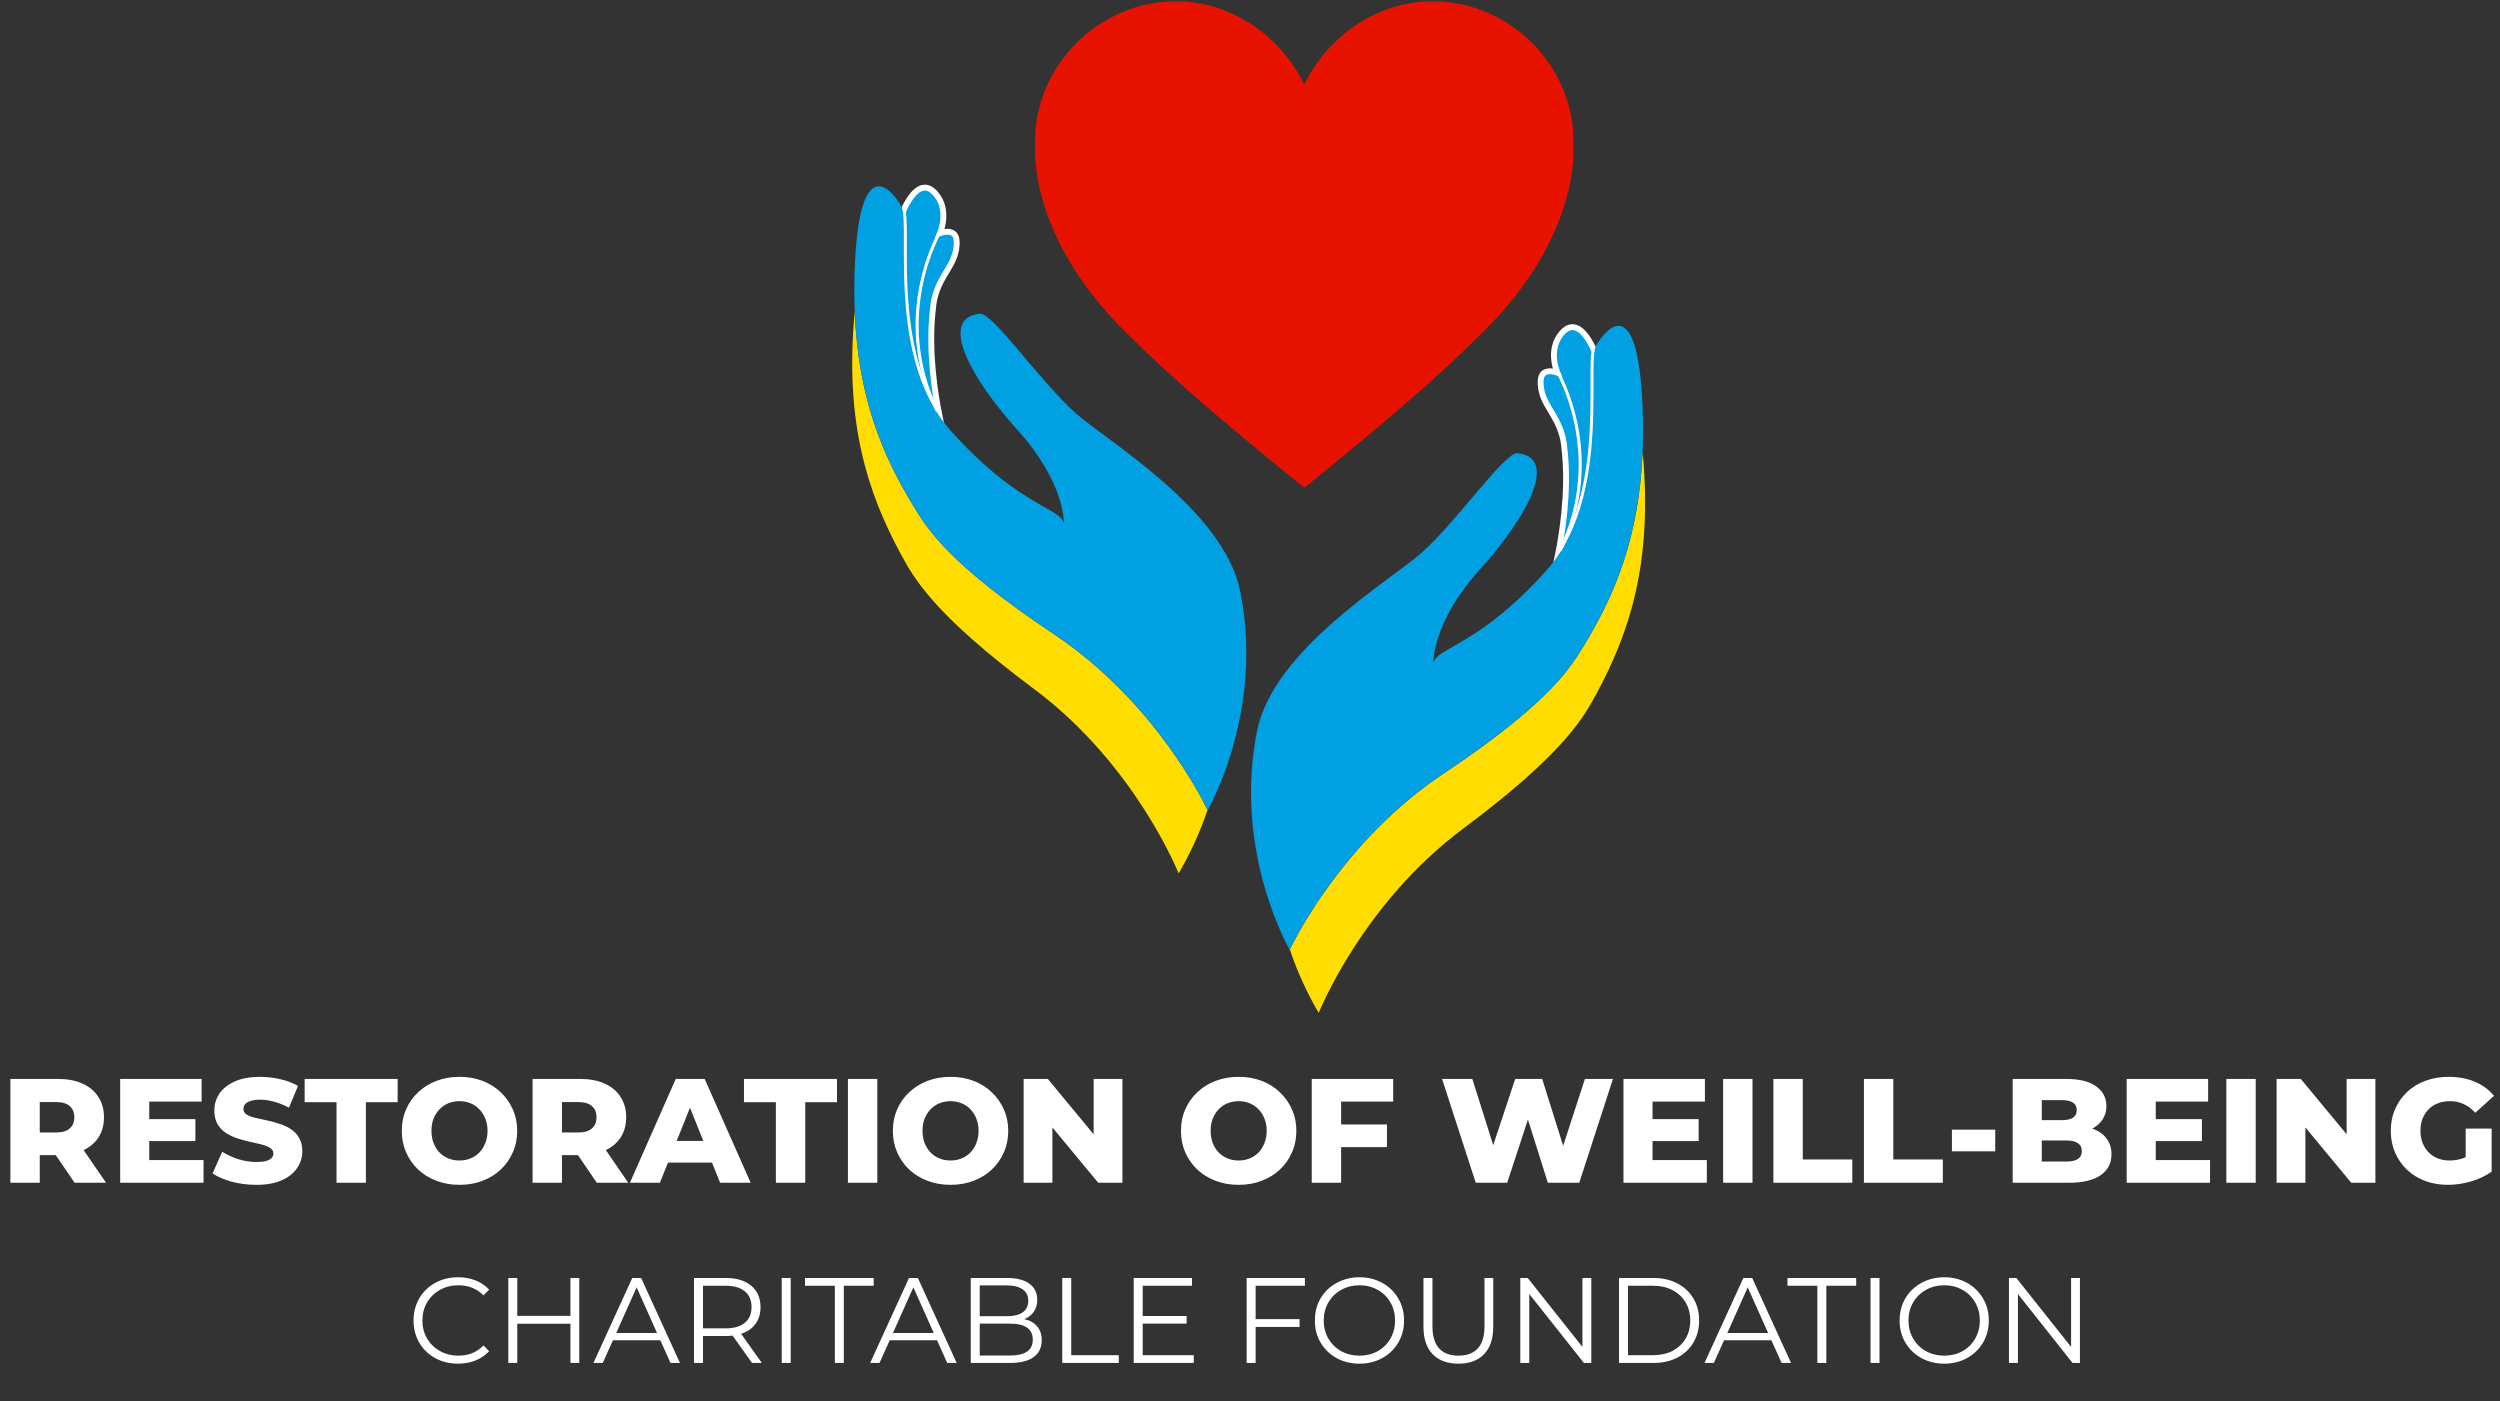 <?xml version="1.0" encoding="UTF-8"?> <svg xmlns="http://www.w3.org/2000/svg" width="455" height="255" viewBox="0 0 455 255" fill="none"><rect x="0" y="0" width="455" height="255" fill="#333333" stroke="none"/><path d="M1.89 215.262V196.364H10.528C12.256 196.364 13.741 196.643 14.983 197.201C16.243 197.759 17.215 198.569 17.898 199.631C18.582 200.675 18.924 201.917 18.924 203.356C18.924 204.778 18.582 206.011 17.898 207.055C17.215 208.081 16.243 208.873 14.983 209.431C13.741 209.97 12.256 210.24 10.528 210.24H4.859L7.235 208V215.262H1.89ZM13.579 215.262L8.882 208.378H14.578L19.302 215.262H13.579ZM7.235 208.567L4.859 206.11H10.204C11.32 206.11 12.148 205.867 12.688 205.381C13.246 204.895 13.525 204.22 13.525 203.356C13.525 202.475 13.246 201.791 12.688 201.305C12.148 200.819 11.32 200.576 10.204 200.576H4.859L7.235 198.119V208.567ZM26.786 203.68H35.56V207.676H26.786V203.68ZM27.164 211.131H37.045V215.262H21.873V196.364H36.694V200.495H27.164V211.131ZM46.652 215.64C45.104 215.64 43.611 215.451 42.171 215.073C40.749 214.677 39.588 214.173 38.688 213.561L40.443 209.62C41.289 210.159 42.261 210.609 43.359 210.969C44.474 211.311 45.581 211.482 46.679 211.482C47.417 211.482 48.011 211.419 48.461 211.293C48.911 211.149 49.235 210.969 49.433 210.753C49.649 210.519 49.757 210.249 49.757 209.944C49.757 209.512 49.559 209.17 49.163 208.918C48.767 208.666 48.254 208.459 47.624 208.297C46.994 208.135 46.292 207.973 45.518 207.811C44.762 207.649 43.998 207.442 43.224 207.19C42.468 206.938 41.775 206.614 41.145 206.218C40.515 205.804 40.002 205.273 39.606 204.625C39.21 203.959 39.012 203.123 39.012 202.115C39.012 200.981 39.318 199.955 39.93 199.037C40.56 198.119 41.496 197.381 42.738 196.823C43.98 196.266 45.527 195.987 47.381 195.987C48.623 195.987 49.838 196.131 51.025 196.418C52.231 196.688 53.302 197.093 54.238 197.633L52.591 201.602C51.691 201.116 50.8 200.756 49.919 200.522C49.037 200.27 48.182 200.144 47.354 200.144C46.616 200.144 46.022 200.225 45.572 200.387C45.122 200.531 44.798 200.729 44.6 200.981C44.402 201.233 44.303 201.521 44.303 201.845C44.303 202.259 44.492 202.592 44.87 202.844C45.266 203.078 45.779 203.275 46.409 203.437C47.057 203.581 47.759 203.734 48.515 203.896C49.289 204.058 50.054 204.265 50.809 204.517C51.583 204.751 52.285 205.075 52.915 205.489C53.545 205.885 54.049 206.416 54.427 207.082C54.823 207.73 55.021 208.549 55.021 209.539C55.021 210.636 54.706 211.653 54.076 212.589C53.464 213.507 52.537 214.245 51.295 214.803C50.072 215.361 48.524 215.64 46.652 215.64ZM61.249 215.262V200.603H55.445V196.364H72.371V200.603H66.594V215.262H61.249ZM83.628 215.64C82.117 215.64 80.722 215.397 79.444 214.911C78.166 214.425 77.05 213.741 76.097 212.859C75.161 211.959 74.432 210.915 73.91 209.728C73.388 208.54 73.127 207.235 73.127 205.813C73.127 204.391 73.388 203.087 73.91 201.899C74.432 200.711 75.161 199.676 76.097 198.794C77.05 197.894 78.166 197.201 79.444 196.715C80.722 196.23 82.117 195.987 83.628 195.987C85.158 195.987 86.553 196.23 87.813 196.715C89.091 197.201 90.197 197.894 91.133 198.794C92.069 199.676 92.798 200.711 93.32 201.899C93.86 203.087 94.13 204.391 94.13 205.813C94.13 207.235 93.86 208.549 93.32 209.755C92.798 210.942 92.069 211.977 91.133 212.859C90.197 213.741 89.091 214.425 87.813 214.911C86.553 215.397 85.158 215.64 83.628 215.64ZM83.628 211.212C84.348 211.212 85.014 211.086 85.626 210.834C86.256 210.582 86.796 210.222 87.246 209.755C87.714 209.269 88.074 208.693 88.326 208.027C88.596 207.361 88.731 206.623 88.731 205.813C88.731 204.985 88.596 204.247 88.326 203.599C88.074 202.934 87.714 202.367 87.246 201.899C86.796 201.413 86.256 201.044 85.626 200.792C85.014 200.54 84.348 200.414 83.628 200.414C82.909 200.414 82.234 200.54 81.604 200.792C80.992 201.044 80.452 201.413 79.984 201.899C79.534 202.367 79.174 202.934 78.904 203.599C78.652 204.247 78.526 204.985 78.526 205.813C78.526 206.623 78.652 207.361 78.904 208.027C79.174 208.693 79.534 209.269 79.984 209.755C80.452 210.222 80.992 210.582 81.604 210.834C82.234 211.086 82.909 211.212 83.628 211.212ZM96.929 215.262V196.364H105.568C107.296 196.364 108.781 196.643 110.023 197.201C111.282 197.759 112.254 198.569 112.938 199.631C113.622 200.675 113.964 201.917 113.964 203.356C113.964 204.778 113.622 206.011 112.938 207.055C112.254 208.081 111.282 208.873 110.023 209.431C108.781 209.97 107.296 210.24 105.568 210.24H99.899L102.275 208V215.262H96.929ZM108.619 215.262L103.921 208.378H109.618L114.342 215.262H108.619ZM102.275 208.567L99.899 206.11H105.244C106.36 206.11 107.188 205.867 107.728 205.381C108.286 204.895 108.565 204.22 108.565 203.356C108.565 202.475 108.286 201.791 107.728 201.305C107.188 200.819 106.36 200.576 105.244 200.576H99.899L102.275 198.119V208.567ZM114.645 215.262L122.987 196.364H128.251L136.62 215.262H131.059L124.526 198.983H126.631L120.098 215.262H114.645ZM119.207 211.59L120.584 207.649H129.817L131.194 211.59H119.207ZM141.209 215.262V200.603H135.404V196.364H152.331V200.603H146.554V215.262H141.209ZM154.322 215.262V196.364H159.668V215.262H154.322ZM173 215.64C171.488 215.64 170.093 215.397 168.816 214.911C167.538 214.425 166.422 213.741 165.468 212.859C164.532 211.959 163.803 210.915 163.281 209.728C162.76 208.54 162.499 207.235 162.499 205.813C162.499 204.391 162.76 203.087 163.281 201.899C163.803 200.711 164.532 199.676 165.468 198.794C166.422 197.894 167.538 197.201 168.816 196.715C170.093 196.23 171.488 195.987 173 195.987C174.53 195.987 175.925 196.23 177.184 196.715C178.462 197.201 179.569 197.894 180.505 198.794C181.441 199.676 182.17 200.711 182.692 201.899C183.232 203.087 183.501 204.391 183.501 205.813C183.501 207.235 183.232 208.549 182.692 209.755C182.17 210.942 181.441 211.977 180.505 212.859C179.569 213.741 178.462 214.425 177.184 214.911C175.925 215.397 174.53 215.64 173 215.64ZM173 211.212C173.72 211.212 174.386 211.086 174.998 210.834C175.628 210.582 176.168 210.222 176.617 209.755C177.085 209.269 177.445 208.693 177.697 208.027C177.967 207.361 178.102 206.623 178.102 205.813C178.102 204.985 177.967 204.247 177.697 203.599C177.445 202.934 177.085 202.367 176.617 201.899C176.168 201.413 175.628 201.044 174.998 200.792C174.386 200.54 173.72 200.414 173 200.414C172.28 200.414 171.605 200.54 170.975 200.792C170.363 201.044 169.823 201.413 169.356 201.899C168.906 202.367 168.546 202.934 168.276 203.599C168.024 204.247 167.898 204.985 167.898 205.813C167.898 206.623 168.024 207.361 168.276 208.027C168.546 208.693 168.906 209.269 169.356 209.755C169.823 210.222 170.363 210.582 170.975 210.834C171.605 211.086 172.28 211.212 173 211.212ZM186.301 215.262V196.364H190.701L201.122 208.945H199.043V196.364H204.28V215.262H199.88L189.46 202.682H191.538V215.262H186.301ZM225.437 215.64C223.925 215.64 222.53 215.397 221.252 214.911C219.974 214.425 218.859 213.741 217.905 212.859C216.969 211.959 216.24 210.915 215.718 209.728C215.196 208.54 214.935 207.235 214.935 205.813C214.935 204.391 215.196 203.087 215.718 201.899C216.24 200.711 216.969 199.676 217.905 198.794C218.859 197.894 219.974 197.201 221.252 196.715C222.53 196.23 223.925 195.987 225.437 195.987C226.966 195.987 228.361 196.23 229.621 196.715C230.899 197.201 232.006 197.894 232.942 198.794C233.877 199.676 234.606 200.711 235.128 201.899C235.668 203.087 235.938 204.391 235.938 205.813C235.938 207.235 235.668 208.549 235.128 209.755C234.606 210.942 233.877 211.977 232.942 212.859C232.006 213.741 230.899 214.425 229.621 214.911C228.361 215.397 226.966 215.64 225.437 215.64ZM225.437 211.212C226.157 211.212 226.822 211.086 227.434 210.834C228.064 210.582 228.604 210.222 229.054 209.755C229.522 209.269 229.882 208.693 230.134 208.027C230.404 207.361 230.539 206.623 230.539 205.813C230.539 204.985 230.404 204.247 230.134 203.599C229.882 202.934 229.522 202.367 229.054 201.899C228.604 201.413 228.064 201.044 227.434 200.792C226.822 200.54 226.157 200.414 225.437 200.414C224.717 200.414 224.042 200.54 223.412 200.792C222.8 201.044 222.26 201.413 221.792 201.899C221.342 202.367 220.982 202.934 220.712 203.599C220.46 204.247 220.334 204.985 220.334 205.813C220.334 206.623 220.46 207.361 220.712 208.027C220.982 208.693 221.342 209.269 221.792 209.755C222.26 210.222 222.8 210.582 223.412 210.834C224.042 211.086 224.717 211.212 225.437 211.212ZM243.705 204.652H252.425V208.783H243.705V204.652ZM244.083 215.262H238.738V196.364H253.558V200.495H244.083V215.262ZM268.585 215.262L262.457 196.364H267.964L273.12 212.724H270.34L275.766 196.364H280.679L285.808 212.724H283.136L288.454 196.364H293.556L287.428 215.262H281.705L277.332 201.359H278.87L274.308 215.262H268.585ZM300.385 203.68H309.158V207.676H300.385V203.68ZM300.763 211.131H310.643V215.262H295.472V196.364H310.292V200.495H300.763V211.131ZM313.609 215.262V196.364H318.955V215.262H313.609ZM322.758 215.262V196.364H328.103V211.023H337.119V215.262H322.758ZM339.235 215.262V196.364H344.58V211.023H353.596V215.262H339.235ZM355.25 209.539V205.597H363.132V209.539H355.25ZM366.31 215.262V196.364H375.974C378.458 196.364 380.312 196.823 381.535 197.741C382.759 198.641 383.371 199.829 383.371 201.305C383.371 202.277 383.11 203.132 382.588 203.869C382.084 204.589 381.364 205.165 380.429 205.597C379.511 206.011 378.413 206.218 377.135 206.218L377.675 204.922C379.007 204.922 380.168 205.129 381.158 205.543C382.147 205.939 382.912 206.524 383.452 207.298C384.01 208.054 384.289 208.981 384.289 210.078C384.289 211.716 383.623 212.994 382.291 213.912C380.978 214.812 379.052 215.262 376.514 215.262H366.31ZM371.601 211.401H376.082C377 211.401 377.693 211.248 378.161 210.942C378.647 210.618 378.89 210.132 378.89 209.485C378.89 208.837 378.647 208.36 378.161 208.054C377.693 207.73 377 207.568 376.082 207.568H371.223V203.869H375.272C376.172 203.869 376.847 203.716 377.297 203.41C377.747 203.105 377.972 202.646 377.972 202.034C377.972 201.422 377.747 200.972 377.297 200.684C376.847 200.378 376.172 200.225 375.272 200.225H371.601V211.401ZM391.971 203.68H400.745V207.676H391.971V203.68ZM392.349 211.131H402.229V215.262H387.058V196.364H401.878V200.495H392.349V211.131ZM405.196 215.262V196.364H410.541V215.262H405.196ZM414.344 215.262V196.364H418.744L429.164 208.945H427.086V196.364H432.323V215.262H427.923L417.502 202.682H419.581V215.262H414.344ZM445.542 215.64C444.048 215.64 442.662 215.406 441.385 214.938C440.107 214.452 439 213.768 438.064 212.886C437.146 212.004 436.426 210.969 435.904 209.782C435.382 208.576 435.122 207.253 435.122 205.813C435.122 204.373 435.382 203.06 435.904 201.872C436.426 200.666 437.155 199.622 438.091 198.74C439.027 197.858 440.134 197.183 441.412 196.715C442.707 196.23 444.12 195.987 445.65 195.987C447.432 195.987 449.024 196.284 450.428 196.877C451.832 197.471 452.993 198.326 453.911 199.442L450.509 202.52C449.861 201.818 449.159 201.296 448.404 200.954C447.666 200.594 446.838 200.414 445.92 200.414C445.11 200.414 444.372 200.54 443.706 200.792C443.04 201.044 442.473 201.413 442.005 201.899C441.538 202.367 441.169 202.934 440.899 203.599C440.647 204.247 440.521 204.985 440.521 205.813C440.521 206.605 440.647 207.334 440.899 208C441.169 208.666 441.538 209.242 442.005 209.728C442.473 210.195 443.031 210.564 443.679 210.834C444.345 211.086 445.074 211.212 445.866 211.212C446.658 211.212 447.432 211.086 448.188 210.834C448.943 210.564 449.708 210.114 450.482 209.485L453.479 213.237C452.399 214.011 451.148 214.605 449.726 215.019C448.305 215.433 446.91 215.64 445.542 215.64ZM448.755 212.535V205.408H453.479V213.237L448.755 212.535Z" fill="white"></path><path d="M83.349 248.188C81.818 248.188 80.433 247.85 79.197 247.172C77.974 246.495 77.01 245.56 76.303 244.367C75.611 243.16 75.265 241.812 75.265 240.325C75.265 238.838 75.611 237.498 76.303 236.305C77.01 235.098 77.982 234.155 79.219 233.478C80.456 232.8 81.84 232.462 83.371 232.462C84.52 232.462 85.58 232.653 86.552 233.036C87.524 233.419 88.348 233.978 89.026 234.715L87.987 235.753C86.78 234.531 85.256 233.92 83.415 233.92C82.193 233.92 81.081 234.199 80.08 234.759C79.079 235.318 78.291 236.084 77.717 237.056C77.157 238.028 76.877 239.118 76.877 240.325C76.877 241.532 77.157 242.622 77.717 243.594C78.291 244.566 79.079 245.332 80.08 245.891C81.081 246.451 82.193 246.73 83.415 246.73C85.271 246.73 86.795 246.112 87.987 244.875L89.026 245.913C88.348 246.649 87.516 247.216 86.53 247.614C85.558 247.997 84.498 248.188 83.349 248.188ZM105.431 232.594V248.056H103.819V240.921H94.144V248.056H92.51V232.594H94.144V239.486H103.819V232.594H105.431ZM120.174 243.925H111.56L109.705 248.056H108.004L115.072 232.594H116.684L123.752 248.056H122.03L120.174 243.925ZM119.578 242.6L115.867 234.295L112.156 242.6H119.578ZM136.868 248.056L133.334 243.086C132.936 243.13 132.524 243.152 132.097 243.152H127.945V248.056H126.31V232.594H132.097C134.07 232.594 135.616 233.066 136.735 234.008C137.855 234.95 138.414 236.246 138.414 237.895C138.414 239.103 138.105 240.126 137.486 240.966C136.883 241.79 136.014 242.386 134.88 242.755L138.657 248.056H136.868ZM132.053 241.761C133.584 241.761 134.755 241.422 135.565 240.745C136.375 240.067 136.78 239.118 136.78 237.895C136.78 236.644 136.375 235.687 135.565 235.024C134.755 234.347 133.584 234.008 132.053 234.008H127.945V241.761H132.053ZM142.272 232.594H143.906V248.056H142.272V232.594ZM151.941 234.008H146.507V232.594H159.009V234.008H153.575V248.056H151.941V234.008ZM170.54 243.925H161.926L160.071 248.056H158.37L165.438 232.594H167.05L174.118 248.056H172.395L170.54 243.925ZM169.944 242.6L166.233 234.295L162.522 242.6H169.944ZM186.417 240.082C187.433 240.303 188.213 240.745 188.758 241.407C189.318 242.055 189.597 242.895 189.597 243.925C189.597 245.251 189.104 246.274 188.117 246.995C187.146 247.702 185.702 248.056 183.788 248.056H176.676V232.594H183.346C185.069 232.594 186.402 232.94 187.344 233.632C188.301 234.325 188.78 235.304 188.78 236.57C188.78 237.424 188.567 238.153 188.14 238.757C187.727 239.346 187.153 239.788 186.417 240.082ZM178.31 233.942V239.552H183.236C184.488 239.552 185.452 239.316 186.13 238.845C186.807 238.359 187.146 237.66 187.146 236.747C187.146 235.834 186.807 235.142 186.13 234.671C185.452 234.185 184.488 233.942 183.236 233.942H178.31ZM183.766 246.708C185.15 246.708 186.196 246.473 186.903 246.002C187.609 245.53 187.963 244.794 187.963 243.793C187.963 241.864 186.564 240.899 183.766 240.899H178.31V246.708H183.766ZM193.328 232.594H194.963V246.642H203.621V248.056H193.328V232.594ZM217.268 246.642V248.056H206.335V232.594H216.937V234.008H207.969V239.508H215.965V240.899H207.969V246.642H217.268ZM228.525 234.008V240.082H236.521V241.496H228.525V248.056H226.891V232.594H237.493V234.008H228.525ZM247.433 248.188C245.902 248.188 244.51 247.85 243.258 247.172C242.021 246.48 241.05 245.538 240.343 244.345C239.651 243.152 239.305 241.812 239.305 240.325C239.305 238.838 239.651 237.498 240.343 236.305C241.05 235.112 242.021 234.177 243.258 233.5C244.51 232.808 245.902 232.462 247.433 232.462C248.964 232.462 250.341 232.8 251.563 233.478C252.8 234.155 253.772 235.098 254.479 236.305C255.186 237.498 255.539 238.838 255.539 240.325C255.539 241.812 255.186 243.16 254.479 244.367C253.772 245.56 252.8 246.495 251.563 247.172C250.341 247.85 248.964 248.188 247.433 248.188ZM247.433 246.73C248.655 246.73 249.76 246.458 250.746 245.913C251.733 245.354 252.506 244.588 253.065 243.616C253.625 242.629 253.905 241.532 253.905 240.325C253.905 239.118 253.625 238.028 253.065 237.056C252.506 236.069 251.733 235.304 250.746 234.759C249.76 234.199 248.655 233.92 247.433 233.92C246.211 233.92 245.099 234.199 244.098 234.759C243.111 235.304 242.331 236.069 241.756 237.056C241.197 238.028 240.917 239.118 240.917 240.325C240.917 241.532 241.197 242.629 241.756 243.616C242.331 244.588 243.111 245.354 244.098 245.913C245.099 246.458 246.211 246.73 247.433 246.73ZM265.431 248.188C263.429 248.188 261.868 247.614 260.749 246.465C259.63 245.317 259.07 243.645 259.07 241.451V232.594H260.705V241.385C260.705 243.182 261.11 244.522 261.92 245.405C262.729 246.289 263.9 246.73 265.431 246.73C266.978 246.73 268.156 246.289 268.965 245.405C269.775 244.522 270.18 243.182 270.18 241.385V232.594H271.771V241.451C271.771 243.645 271.211 245.317 270.092 246.465C268.988 247.614 267.434 248.188 265.431 248.188ZM289.617 232.594V248.056H288.27L278.33 235.51V248.056H276.696V232.594H278.043L288.005 245.14V232.594H289.617ZM294.664 232.594H300.959C302.593 232.594 304.036 232.926 305.288 233.588C306.54 234.236 307.511 235.149 308.204 236.327C308.896 237.49 309.242 238.823 309.242 240.325C309.242 241.827 308.896 243.167 308.204 244.345C307.511 245.508 306.54 246.421 305.288 247.084C304.036 247.732 302.593 248.056 300.959 248.056H294.664V232.594ZM300.87 246.642C302.225 246.642 303.411 246.377 304.427 245.847C305.443 245.302 306.23 244.558 306.79 243.616C307.349 242.659 307.629 241.562 307.629 240.325C307.629 239.088 307.349 237.998 306.79 237.056C306.23 236.099 305.443 235.355 304.427 234.825C303.411 234.28 302.225 234.008 300.87 234.008H296.298V246.642H300.87ZM322.393 243.925H313.779L311.923 248.056H310.222L317.291 232.594H318.903L325.971 248.056H324.248L322.393 243.925ZM321.796 242.6L318.086 234.295L314.375 242.6H321.796ZM330.756 234.008H325.322V232.594H337.824V234.008H332.391V248.056H330.756V234.008ZM340.435 232.594H342.07V248.056H340.435V232.594ZM353.859 248.188C352.328 248.188 350.936 247.85 349.685 247.172C348.448 246.48 347.476 245.538 346.769 244.345C346.077 243.152 345.731 241.812 345.731 240.325C345.731 238.838 346.077 237.498 346.769 236.305C347.476 235.112 348.448 234.177 349.685 233.5C350.936 232.808 352.328 232.462 353.859 232.462C355.391 232.462 356.767 232.8 357.99 233.478C359.227 234.155 360.198 235.098 360.905 236.305C361.612 237.498 361.965 238.838 361.965 240.325C361.965 241.812 361.612 243.16 360.905 244.367C360.198 245.56 359.227 246.495 357.99 247.172C356.767 247.85 355.391 248.188 353.859 248.188ZM353.859 246.73C355.081 246.73 356.186 246.458 357.172 245.913C358.159 245.354 358.932 244.588 359.492 243.616C360.051 242.629 360.331 241.532 360.331 240.325C360.331 239.118 360.051 238.028 359.492 237.056C358.932 236.069 358.159 235.304 357.172 234.759C356.186 234.199 355.081 233.92 353.859 233.92C352.637 233.92 351.525 234.199 350.524 234.759C349.537 235.304 348.757 236.069 348.183 237.056C347.623 238.028 347.343 239.118 347.343 240.325C347.343 241.532 347.623 242.629 348.183 243.616C348.757 244.588 349.537 245.354 350.524 245.913C351.525 246.458 352.637 246.73 353.859 246.73ZM378.55 232.594V248.056H377.203L367.264 235.51V248.056H365.629V232.594H366.976L376.938 245.14V232.594H378.55Z" fill="white"></path><path d="M234.745 172.813C236.181 177.045 237.99 180.935 240.008 184.352C240.008 184.352 247.859 164.551 266.293 150.811C284.728 137.071 288.257 130.498 290.547 126.273C296.551 115.17 300.859 102.392 298.955 82.181C298.335 97.787 293.874 108.326 288.226 117.563C285.721 121.662 281.849 128.038 262.72 140.792C244.342 153.046 235.423 171.385 234.746 172.815L234.745 172.813Z" fill="#FFDD00"></path><path d="M284.806 82.405C285.533 89.731 284.274 97.43 283.509 101.18C288.019 94.544 289.412 86.112 289.835 78.818C289.987 76.155 290.013 73.643 290.013 71.429C290.013 68.108 289.956 65.451 290.196 63.933C289.627 62.604 288.102 59.523 286.172 59.536C285.558 59.536 284.9 59.871 284.199 60.694C281.687 63.649 283.345 67.609 283.433 67.824C283.313 67.78 281.789 67.204 280.94 67.938C280.453 68.368 280.352 69.089 280.403 69.956C280.624 73.612 283.218 75.156 284.35 79.369C284.597 80.28 284.666 80.989 284.806 82.405Z" fill="#00A0E3" stroke="white" stroke-width="1.066" stroke-miterlimit="10"></path><path d="M234.705 172.898C234.705 172.898 234.718 172.866 234.743 172.809C235.419 171.38 244.339 153.04 262.717 140.786C281.847 128.033 285.718 121.656 288.223 117.557C293.873 108.321 298.332 97.782 298.952 82.175C299.065 79.48 299.059 76.627 298.927 73.603C298.016 53.106 292.323 59.711 290.501 62.899C290.368 63.133 290.266 63.487 290.197 63.937C289.956 65.455 290.013 68.112 290.013 71.433C290.013 73.647 289.988 76.159 289.836 78.822C289.412 86.116 288.02 94.548 283.509 101.184C282.865 102.127 282.162 103.031 281.39 103.891C277.228 108.522 273.609 111.615 270.617 113.785C264.923 117.909 261.489 118.726 260.894 120.516C260.894 120.516 260.666 113.228 269.32 103.663C272.862 99.741 275.93 95.609 277.797 92.042C280.485 86.899 280.663 82.933 276.153 82.484C273.875 82.257 265.082 95.016 258.617 100.703C252.924 105.713 231.745 118.238 228.783 133.042C225.823 147.845 229.239 162.42 234.705 172.896V172.898Z" fill="#00A0E3"></path><path d="M283.391 67.508C283.391 67.508 292.492 82.826 283.922 100.224" stroke="white" stroke-width="0.56" stroke-miterlimit="10"></path><path d="M219.77 147.421C218.333 151.653 216.524 155.544 214.506 158.96C214.506 158.96 206.656 139.159 188.221 125.42C169.787 111.68 166.257 105.106 163.967 100.881C157.964 89.779 153.656 77.001 155.559 56.789C156.179 72.396 160.64 82.934 166.288 92.171C168.793 96.27 172.665 102.646 191.794 115.401C210.172 127.655 219.092 145.993 219.768 147.424L219.77 147.421Z" fill="#FFDD00"></path><path d="M169.709 57.013C168.981 64.338 170.24 72.037 171.006 75.788C166.496 69.152 165.103 60.719 164.679 53.425C164.528 50.762 164.502 48.25 164.502 46.036C164.502 42.715 164.559 40.058 164.319 38.54C164.888 37.212 166.413 34.131 168.342 34.144C168.957 34.144 169.614 34.478 170.316 35.302C172.828 38.256 171.17 42.216 171.081 42.431C171.202 42.388 172.726 41.812 173.574 42.545C174.062 42.976 174.162 43.696 174.111 44.563C173.89 48.219 171.297 49.763 170.165 53.977C169.917 54.888 169.849 55.596 169.709 57.013Z" fill="#00A0E3" stroke="white" stroke-width="1.066" stroke-miterlimit="10"></path><path d="M219.81 147.504C219.81 147.504 219.797 147.472 219.772 147.415C219.095 145.986 210.176 127.646 191.798 115.392C172.668 102.639 168.797 96.262 166.292 92.162C160.642 82.927 156.183 72.387 155.563 56.78C155.45 54.085 155.455 51.233 155.588 48.208C156.499 27.712 162.192 34.316 164.014 37.505C164.147 37.739 164.249 38.093 164.318 38.542C164.559 40.06 164.502 42.718 164.502 46.038C164.502 48.252 164.527 50.764 164.679 53.427C165.103 60.721 166.495 69.154 171.005 75.79C171.65 76.733 172.353 77.637 173.125 78.497C177.287 83.128 180.906 86.22 183.898 88.39C189.591 92.515 193.026 93.331 193.621 95.121C193.621 95.121 193.848 87.833 185.195 78.269C181.653 74.346 178.585 70.216 176.718 66.648C174.03 61.505 173.852 57.539 178.362 57.089C180.64 56.862 189.433 69.621 195.898 75.308C201.591 80.319 222.77 92.844 225.732 107.647C228.692 122.451 225.276 137.026 219.81 147.501V147.504Z" fill="#00A0E3"></path><path d="M171.122 42.116C171.122 42.116 162.021 57.434 170.591 74.832" stroke="white" stroke-width="0.56" stroke-miterlimit="10"></path><path d="M286.356 26.68H286.352C286.366 26.344 286.378 26.007 286.378 25.668C286.378 12.047 274.888 0.238 260.717 0.238C250.355 0.238 241.433 6.909 237.383 15.408H237.377C233.324 6.909 224.405 0.238 214.043 0.238C199.869 0.238 188.382 12.047 188.382 25.668C188.382 26.007 188.394 26.344 188.408 26.68H188.404C188.404 26.68 186.955 42.862 204.964 60.53C213.152 68.734 222.309 76.53 237.381 88.781C252.453 76.53 261.609 68.734 269.798 60.53C287.807 42.862 286.358 26.68 286.358 26.68H286.356Z" fill="#E71300"></path></svg> 